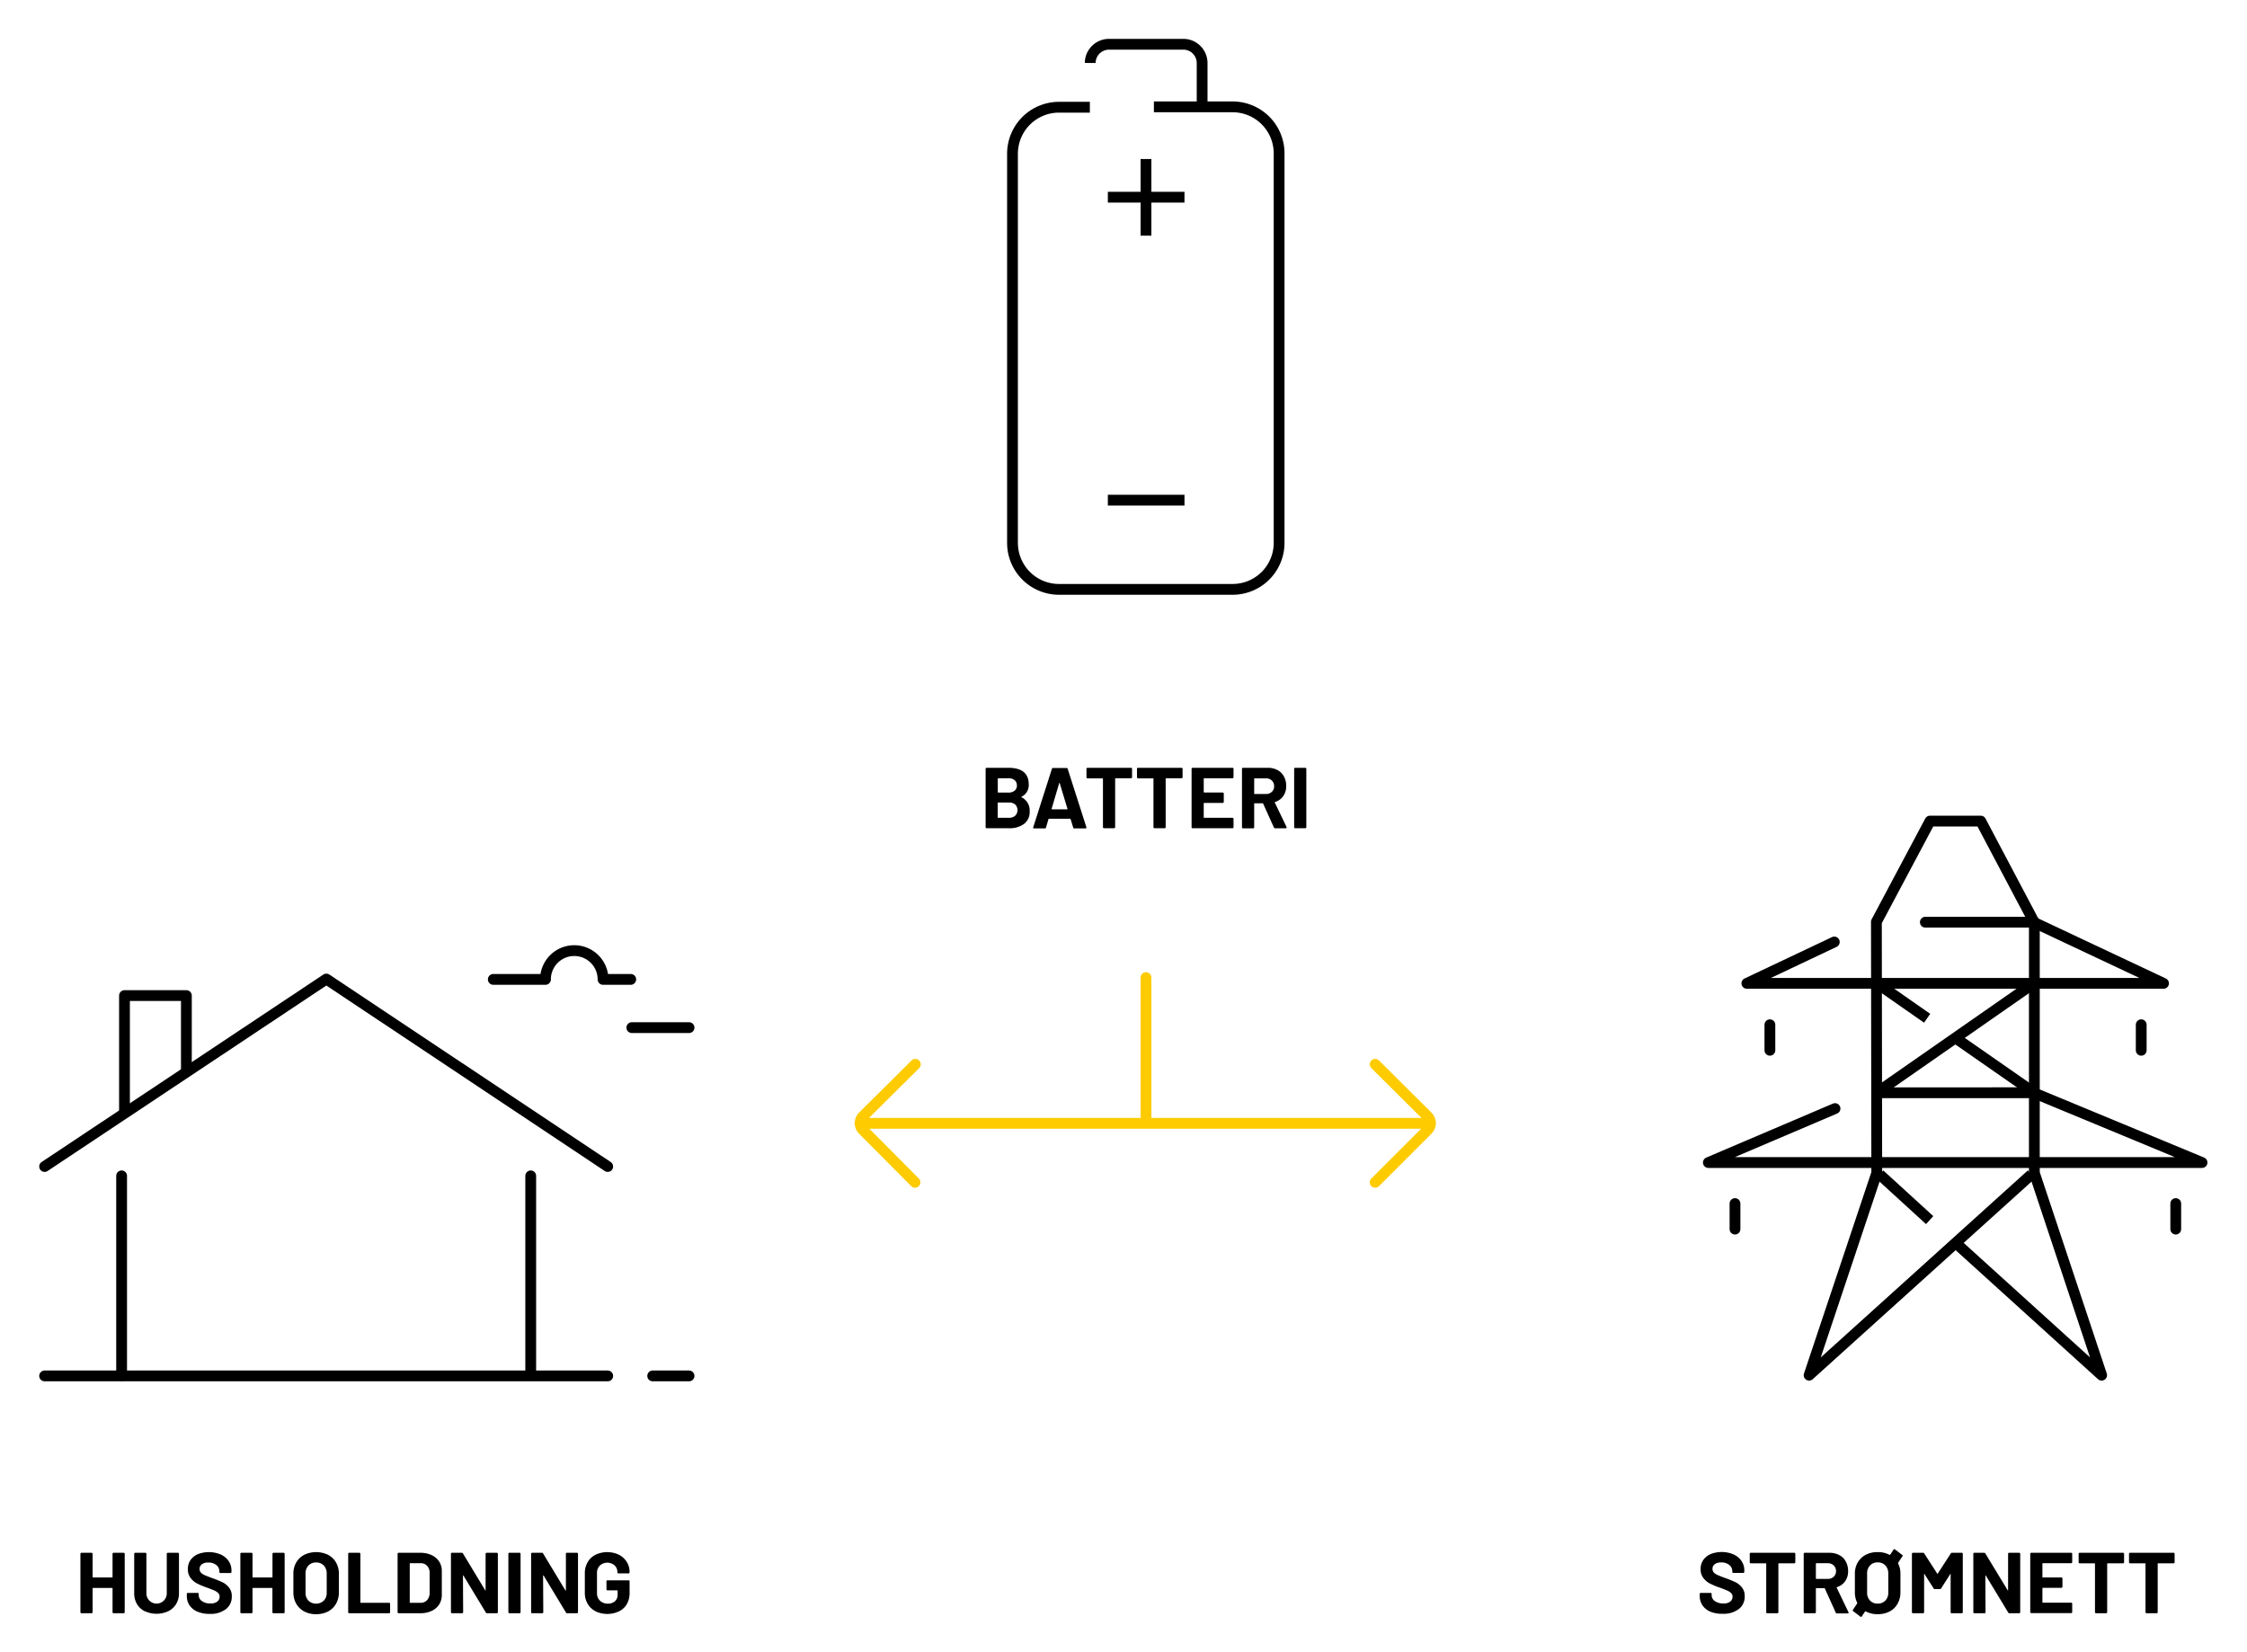 <?xml version="1.0" encoding="UTF-8"?> <svg xmlns="http://www.w3.org/2000/svg" id="Layer_1" data-name="Layer 1" viewBox="0 0 624.5 459.2"><defs><style>.cls-1,.cls-2,.cls-4,.cls-5{fill:none;stroke-width:3px;}.cls-1,.cls-2,.cls-5{stroke:#000;}.cls-1,.cls-2{stroke-linejoin:round;}.cls-2,.cls-4,.cls-5{stroke-linecap:round;}.cls-3{isolation:isolate;}.cls-4{stroke:#fecb00;}.cls-5{stroke-miterlimit:10;}</style></defs><path class="cls-1" d="M536.3,339.1l-13.9-12.7m43-70.2V326l18.7,56.2-40.5-36.7"></path><path class="cls-2" d="M510,308.1l-35.2,15H612l-46.8-19.4H521.6m-11.8-41.9-24.3,11.5H601.3l-36.1-17H535.1"></path><path class="cls-1" d="M521.7,273.3l13.9,9.7m7.9,5.5,21.7,15.1m0-30.3-43.5,30.3"></path><path class="cls-2" d="M491.9,284.8v7.1m103.2-7.1v7.1m9.6,42.6v7.1m-122.5-7.1v7.1"></path><polyline class="cls-1" points="565.3 256.2 550.5 228.2 536.4 228.2 521.5 256.2 521.6 326 502.8 382.2 564.6 326.4"></polyline><g class="cls-3"><path d="M283.89,221.57a4.07,4.07,0,0,1,2.28,3.91,4.13,4.13,0,0,1-1.58,3.52,6.78,6.78,0,0,1-4.16,1.19h-6.21a.29.29,0,0,1-.21-.09.28.28,0,0,1-.08-.2V213.68a.27.27,0,0,1,.29-.29h6c3.79,0,5.69,1.53,5.69,4.61a3.55,3.55,0,0,1-2,3.43C283.79,221.48,283.79,221.52,283.89,221.57Zm-6.58-5.16v3.75a.11.11,0,0,0,.12.12h2.81a2.63,2.63,0,0,0,1.75-.53,1.77,1.77,0,0,0,.63-1.44,1.84,1.84,0,0,0-.63-1.48,2.58,2.58,0,0,0-1.75-.54h-2.81A.11.11,0,0,0,277.31,216.41Zm4.85,10.29a2.22,2.22,0,0,0,0-3.1,2.49,2.49,0,0,0-1.75-.56h-3a.11.11,0,0,0-.12.12v4a.11.11,0,0,0,.12.12h3A2.5,2.5,0,0,0,282.16,226.7Z"></path><path d="M298.27,230l-.72-2.35c0-.07-.08-.1-.12-.1h-5.91s-.09,0-.12.1l-.69,2.35a.31.31,0,0,1-.32.24h-3a.27.27,0,0,1-.22-.09.23.23,0,0,1,0-.25l5.18-16.22a.3.3,0,0,1,.31-.24h3.77a.3.3,0,0,1,.31.24l5.19,16.22a.37.37,0,0,1,0,.12c0,.15-.09.22-.26.22h-3.05A.29.29,0,0,1,298.27,230Zm-5.91-5.07h4.23c.09,0,.12,0,.09-.14l-2.16-7.13c0-.06,0-.09-.07-.08a.1.1,0,0,0-.07.08l-2.11,7.13C292.25,224.84,292.28,224.88,292.36,224.88Z"></path></g><g class="cls-3"><path d="M314.55,213.47a.32.32,0,0,1,.08.21V216a.28.28,0,0,1-.08.2.29.29,0,0,1-.21.09h-4.29a.11.11,0,0,0-.12.12V229.9a.31.31,0,0,1-.29.29h-2.81a.31.31,0,0,1-.29-.29V216.44a.11.11,0,0,0-.12-.12h-4.17a.29.29,0,0,1-.21-.09.28.28,0,0,1-.08-.2v-2.35a.27.27,0,0,1,.29-.29h12.09A.32.32,0,0,1,314.55,213.47Z"></path><path d="M328.59,213.47a.32.32,0,0,1,.08.21V216a.28.28,0,0,1-.08.2.29.29,0,0,1-.21.09h-4.29a.11.11,0,0,0-.12.12V229.9a.31.31,0,0,1-.29.29h-2.81a.31.31,0,0,1-.29-.29V216.44a.11.11,0,0,0-.12-.12h-4.17a.29.29,0,0,1-.21-.09.28.28,0,0,1-.08-.2v-2.35a.27.27,0,0,1,.29-.29h12.09A.32.32,0,0,1,328.59,213.47Z"></path></g><g class="cls-3"><path d="M342.75,216.21a.32.32,0,0,1-.21.08h-7.87a.11.11,0,0,0-.12.12v3.72a.11.11,0,0,0,.12.12h5.16a.31.31,0,0,1,.29.29v2.33a.31.31,0,0,1-.29.29h-5.16a.11.11,0,0,0-.12.12v3.88c0,.09,0,.12.12.12h7.87a.29.29,0,0,1,.21.09.28.28,0,0,1,.08.2v2.33a.28.28,0,0,1-.08.2.29.29,0,0,1-.21.09H331.45a.25.25,0,0,1-.2-.09.24.24,0,0,1-.08-.2V213.68a.27.27,0,0,1,.28-.29h11.09a.27.27,0,0,1,.29.29V216A.32.32,0,0,1,342.75,216.21Z"></path><path d="M354.06,230l-3-6.65a.15.15,0,0,0-.14-.09h-2.24c-.08,0-.11,0-.11.12v6.55a.25.25,0,0,1-.09.2.27.27,0,0,1-.2.09h-2.81a.29.29,0,0,1-.21-.09.28.28,0,0,1-.08-.2V213.68a.27.27,0,0,1,.29-.29h6.86a5.66,5.66,0,0,1,2.7.62,4.35,4.35,0,0,1,1.8,1.78,5.34,5.34,0,0,1,.64,2.66,4.72,4.72,0,0,1-.82,2.8,4.34,4.34,0,0,1-2.28,1.64.12.12,0,0,0-.07.17l3.27,6.79a.37.37,0,0,1,0,.15c0,.12-.08.19-.26.19h-3A.34.34,0,0,1,354.06,230Zm-5.49-13.56v4.11c0,.08,0,.12.11.12h3.15a2.29,2.29,0,0,0,1.64-.6,2,2,0,0,0,.64-1.56,2.09,2.09,0,0,0-.64-1.58,2.29,2.29,0,0,0-1.64-.61h-3.15C348.6,216.29,348.57,216.33,348.57,216.41Z"></path></g><g class="cls-3"><path d="M359.76,230.1a.28.28,0,0,1-.08-.2V213.68a.27.27,0,0,1,.29-.29h2.81a.3.3,0,0,1,.2.08.28.28,0,0,1,.08.21V229.9a.24.24,0,0,1-.08.2.27.27,0,0,1-.2.09H360A.29.29,0,0,1,359.76,230.1Z"></path></g><g class="cls-3"><path d="M475.4,447.94a5,5,0,0,1-2.22-1.75,4.59,4.59,0,0,1-.78-2.65V443a.27.27,0,0,1,.29-.29h2.73a.27.27,0,0,1,.29.29v.36a2,2,0,0,0,.89,1.62,3.93,3.93,0,0,0,2.4.66,2.85,2.85,0,0,0,1.9-.54,1.72,1.72,0,0,0,.62-1.33,1.38,1.38,0,0,0-.38-1,3.54,3.54,0,0,0-1.05-.69c-.44-.2-1.14-.48-2.1-.83a19.85,19.85,0,0,1-2.72-1.13,5.37,5.37,0,0,1-1.87-1.57,3.9,3.9,0,0,1-.76-2.46,4.37,4.37,0,0,1,.74-2.52,4.83,4.83,0,0,1,2.07-1.66,8.45,8.45,0,0,1,6.3.08,5.28,5.28,0,0,1,2.23,1.81,4.58,4.58,0,0,1,.81,2.7v.36a.25.25,0,0,1-.09.2.27.27,0,0,1-.2.09h-2.76a.29.29,0,0,1-.21-.09.28.28,0,0,1-.08-.2v-.19a2.18,2.18,0,0,0-.83-1.72,3.39,3.39,0,0,0-2.27-.71,2.85,2.85,0,0,0-1.76.48,1.55,1.55,0,0,0-.64,1.32,1.48,1.48,0,0,0,.37,1,3.24,3.24,0,0,0,1.11.73c.49.22,1.24.51,2.27.88a27.49,27.49,0,0,1,2.67,1.1,5.34,5.34,0,0,1,1.75,1.43,3.74,3.74,0,0,1,.78,2.46,4.3,4.3,0,0,1-1.65,3.56,7,7,0,0,1-4.49,1.31A8.5,8.5,0,0,1,475.4,447.94Z"></path><path d="M498.88,431.64a.29.29,0,0,1,.09.21v2.35a.31.31,0,0,1-.29.29h-4.3a.11.11,0,0,0-.12.12v13.46a.28.28,0,0,1-.08.21.3.3,0,0,1-.2.08h-2.81a.27.27,0,0,1-.29-.29V434.61a.11.11,0,0,0-.12-.12h-4.18a.27.27,0,0,1-.2-.09.24.24,0,0,1-.08-.2v-2.35a.28.28,0,0,1,.08-.21.3.3,0,0,1,.2-.08h12.1A.28.28,0,0,1,498.88,431.64Z"></path></g><g class="cls-3"><path d="M510.18,448.14l-3-6.64a.16.16,0,0,0-.15-.1H504.8a.11.11,0,0,0-.12.12v6.55a.27.27,0,0,1-.29.29h-2.8a.27.27,0,0,1-.29-.29V431.85a.27.27,0,0,1,.29-.29h6.86a5.72,5.72,0,0,1,2.7.62A4.35,4.35,0,0,1,513,434a5.48,5.48,0,0,1,.64,2.66,4.79,4.79,0,0,1-.82,2.8,4.33,4.33,0,0,1-2.28,1.64c-.08,0-.11.09-.07.17l3.26,6.79a.5.5,0,0,1,.05.15c0,.13-.09.19-.27.19h-3A.32.32,0,0,1,510.18,448.14Zm-5.5-13.56v4.11a.11.11,0,0,0,.12.12H508a2.29,2.29,0,0,0,1.64-.6,2.06,2.06,0,0,0,.64-1.56,2.09,2.09,0,0,0-.64-1.57,2.26,2.26,0,0,0-1.64-.62H504.8A.11.11,0,0,0,504.68,434.58Z"></path><path d="M528.8,432.33a.4.4,0,0,1-.07.21l-1.2,1.8a.25.25,0,0,0,0,.17,6.12,6.12,0,0,1,.65,2.88v5.14a6.32,6.32,0,0,1-.8,3.19,5.39,5.39,0,0,1-2.21,2.15,7.08,7.08,0,0,1-3.33.75,6.67,6.67,0,0,1-3.33-.79.17.17,0,0,0-.17.05l-.89,1.34a.23.23,0,0,1-.22.15.29.29,0,0,1-.19-.07l-2-1.52a.22.22,0,0,1-.12-.21.28.28,0,0,1,.07-.19l1.18-1.76a.43.43,0,0,0,0-.16,6.42,6.42,0,0,1-.65-2.93v-5.14a6.13,6.13,0,0,1,.79-3.14,5.55,5.55,0,0,1,2.22-2.13,7,7,0,0,1,3.3-.75,6.84,6.84,0,0,1,3.34.77.18.18,0,0,0,.17-.05l.91-1.39a.22.22,0,0,1,.21-.15.32.32,0,0,1,.2.07l2,1.52A.21.21,0,0,1,528.8,432.33Zm-4,5a3.13,3.13,0,0,0-.8-2.25,2.85,2.85,0,0,0-2.15-.85,2.79,2.79,0,0,0-2.12.85,3.14,3.14,0,0,0-.81,2.25v5.28a3.07,3.07,0,0,0,.81,2.23,2.79,2.79,0,0,0,2.12.84,2.86,2.86,0,0,0,2.14-.84,3.07,3.07,0,0,0,.81-2.23Z"></path></g><g class="cls-3"><path d="M542.42,431.56h2.81a.3.3,0,0,1,.2.08.28.28,0,0,1,.08.21v16.22a.28.28,0,0,1-.08.21.3.3,0,0,1-.2.08h-2.81a.27.27,0,0,1-.29-.29V437.49c0-.07,0-.1,0-.1s-.06,0-.09.07l-2.55,4a.37.37,0,0,1-.33.19h-1.42a.38.38,0,0,1-.34-.19l-2.54-4a.12.12,0,0,0-.1-.06s0,.05,0,.11v10.56a.29.29,0,0,1-.09.21.28.28,0,0,1-.2.08h-2.81a.28.28,0,0,1-.2-.08.29.29,0,0,1-.09-.21V431.85a.29.29,0,0,1,.09-.21.28.28,0,0,1,.2-.08h2.81a.37.37,0,0,1,.33.19l3.6,5.59q.08.15.15,0l3.62-5.59A.37.37,0,0,1,542.42,431.56Z"></path><path d="M558.17,431.64a.32.32,0,0,1,.21-.08h2.81a.3.3,0,0,1,.2.08.28.28,0,0,1,.08.21v16.22a.28.28,0,0,1-.08.21.3.3,0,0,1-.2.08h-2.72a.33.33,0,0,1-.33-.19l-6.22-10.27s-.06-.07-.09-.06-.05,0-.05.1l.05,10.13a.29.29,0,0,1-.09.21.28.28,0,0,1-.2.08h-2.81a.28.28,0,0,1-.2-.08.29.29,0,0,1-.09-.21V431.85a.29.29,0,0,1,.09-.21.28.28,0,0,1,.2-.08h2.71a.35.35,0,0,1,.34.19L558,442a.12.12,0,0,0,.1.06s0-.05,0-.11l0-10.08A.32.32,0,0,1,558.17,431.64Z"></path><path d="M575.84,434.38a.28.28,0,0,1-.21.08h-7.87a.11.11,0,0,0-.12.12v3.72a.11.11,0,0,0,.12.12h5.16a.31.31,0,0,1,.29.29V441a.31.31,0,0,1-.29.29h-5.16a.11.11,0,0,0-.12.12v3.89a.11.11,0,0,0,.12.12h7.87a.28.28,0,0,1,.21.08.3.3,0,0,1,.08.2v2.33a.27.27,0,0,1-.29.29H564.54a.3.3,0,0,1-.2-.08.32.32,0,0,1-.08-.21V431.85a.32.32,0,0,1,.08-.21.3.3,0,0,1,.2-.08h11.09a.27.27,0,0,1,.29.29v2.33A.3.3,0,0,1,575.84,434.38Z"></path></g><g class="cls-3"><path d="M590.26,431.64a.32.32,0,0,1,.08.21v2.35a.28.28,0,0,1-.08.2.29.29,0,0,1-.21.09h-4.29a.11.11,0,0,0-.12.12v13.46a.29.29,0,0,1-.09.21.28.28,0,0,1-.2.08h-2.81a.28.28,0,0,1-.2-.08.29.29,0,0,1-.09-.21V434.61a.11.11,0,0,0-.12-.12H578a.29.29,0,0,1-.21-.09.28.28,0,0,1-.08-.2v-2.35a.27.27,0,0,1,.29-.29h12.09A.32.32,0,0,1,590.26,431.64Z"></path><path d="M604.3,431.64a.32.32,0,0,1,.08.21v2.35a.28.28,0,0,1-.08.2.29.29,0,0,1-.21.09H599.8a.11.11,0,0,0-.12.12v13.46a.29.29,0,0,1-.09.21.28.28,0,0,1-.2.08h-2.81a.28.28,0,0,1-.2-.08.29.29,0,0,1-.09-.21V434.61a.11.11,0,0,0-.12-.12H592a.29.29,0,0,1-.21-.09.28.28,0,0,1-.08-.2v-2.35a.27.27,0,0,1,.29-.29h12.09A.32.32,0,0,1,604.3,431.64Z"></path></g><path class="cls-4" d="M318.5,312.2h79.1m-15.4,16.4L396.8,314a2.66,2.66,0,0,0,0-3.7l-14.6-14.5m-63.7-24.1v40m-.4.5H239m15.3,16.4L239.8,314a2.66,2.66,0,0,1,0-3.7l14.6-14.5"></path><path class="cls-2" d="M12.4,324.2l78.3-52.1,78.2,52.1M33.8,326.8v55.5m113.7-55.5v54.1"></path><polyline class="cls-1" points="34.6 309.4 34.6 276.7 51.8 276.7 51.8 298.4"></polyline><line class="cls-5" x1="181.4" y1="382.4" x2="191.5" y2="382.4"></line><line class="cls-2" x1="12.4" y1="382.4" x2="168.9" y2="382.4"></line><path class="cls-2" d="M175.3,272.2h-7.7a8,8,0,0,0-16,0H137.1m38.5,13.4h15.9"></path><g class="cls-3"><path d="M31.36,431.64a.32.32,0,0,1,.21-.08h2.81a.3.3,0,0,1,.2.08.28.28,0,0,1,.08.21v16.22a.28.28,0,0,1-.08.21.3.3,0,0,1-.2.08H31.57a.27.27,0,0,1-.29-.29v-6.62a.11.11,0,0,0-.12-.12h-5.3a.11.11,0,0,0-.12.12v6.62a.29.29,0,0,1-.09.21.28.28,0,0,1-.2.08H22.64a.28.28,0,0,1-.2-.08.29.29,0,0,1-.09-.21V431.85a.29.29,0,0,1,.09-.21.28.28,0,0,1,.2-.08h2.81a.28.28,0,0,1,.2.08.29.29,0,0,1,.09.21v6.45a.11.11,0,0,0,.12.12h5.3a.11.11,0,0,0,.12-.12v-6.45A.32.32,0,0,1,31.36,431.64Z"></path><path d="M40.27,447.83a5.24,5.24,0,0,1-2.19-2,5.74,5.74,0,0,1-.78-3V431.85a.29.29,0,0,1,.09-.21.28.28,0,0,1,.2-.08H40.4a.28.28,0,0,1,.2.08.29.29,0,0,1,.09.21v11a2.83,2.83,0,1,0,5.66,0v-11a.29.29,0,0,1,.09-.21.28.28,0,0,1,.2-.08h2.81a.28.28,0,0,1,.2.08.29.29,0,0,1,.09.21v10.94a5.74,5.74,0,0,1-.78,3,5.24,5.24,0,0,1-2.19,2,7.7,7.7,0,0,1-6.5,0Z"></path><path d="M54.92,447.94a5,5,0,0,1-2.22-1.75,4.59,4.59,0,0,1-.78-2.65V443a.27.27,0,0,1,.29-.29h2.73a.27.27,0,0,1,.29.29v.36a2,2,0,0,0,.89,1.62,3.93,3.93,0,0,0,2.4.66,2.85,2.85,0,0,0,1.9-.54,1.72,1.72,0,0,0,.62-1.33,1.38,1.38,0,0,0-.38-1,3.54,3.54,0,0,0-1-.69c-.44-.2-1.14-.48-2.1-.83a19.85,19.85,0,0,1-2.72-1.13,5.37,5.37,0,0,1-1.87-1.57,3.9,3.9,0,0,1-.76-2.46,4.37,4.37,0,0,1,.74-2.52A4.83,4.83,0,0,1,55,431.94a8.45,8.45,0,0,1,6.3.08,5.28,5.28,0,0,1,2.23,1.81,4.58,4.58,0,0,1,.8,2.7v.36a.24.24,0,0,1-.08.2.27.27,0,0,1-.2.09H61.26a.29.29,0,0,1-.21-.09.28.28,0,0,1-.08-.2v-.19a2.18,2.18,0,0,0-.83-1.72,3.39,3.39,0,0,0-2.27-.71,2.85,2.85,0,0,0-1.76.48,1.55,1.55,0,0,0-.64,1.32,1.48,1.48,0,0,0,.37,1,3.24,3.24,0,0,0,1.11.73c.49.22,1.24.51,2.27.88a27.49,27.49,0,0,1,2.67,1.1,5.34,5.34,0,0,1,1.75,1.43,3.74,3.74,0,0,1,.78,2.46,4.3,4.3,0,0,1-1.65,3.56,7,7,0,0,1-4.49,1.31A8.5,8.5,0,0,1,54.92,447.94Z"></path><path d="M75.81,431.64a.32.32,0,0,1,.21-.08h2.8a.27.27,0,0,1,.29.29v16.22a.27.27,0,0,1-.29.29H76a.27.27,0,0,1-.29-.29v-6.62a.11.11,0,0,0-.12-.12H70.3a.11.11,0,0,0-.12.12v6.62a.28.28,0,0,1-.08.21.3.3,0,0,1-.2.08H67.09a.27.27,0,0,1-.29-.29V431.85a.27.27,0,0,1,.29-.29H69.9a.3.3,0,0,1,.2.08.28.28,0,0,1,.08.21v6.45a.11.11,0,0,0,.12.12h5.31a.11.11,0,0,0,.12-.12v-6.45A.32.32,0,0,1,75.81,431.64Z"></path><path d="M84.55,447.86a5.6,5.6,0,0,1-2.22-2.15,6.25,6.25,0,0,1-.79-3.18v-5.14a6.13,6.13,0,0,1,.79-3.14,5.55,5.55,0,0,1,2.22-2.13,7.68,7.68,0,0,1,6.62,0,5.55,5.55,0,0,1,2.22,2.13,6.13,6.13,0,0,1,.79,3.14v5.14a6.32,6.32,0,0,1-.79,3.19,5.47,5.47,0,0,1-2.22,2.15,7,7,0,0,1-3.32.75A6.87,6.87,0,0,1,84.55,447.86Zm5.43-3a3,3,0,0,0,.82-2.23v-5.28a3.17,3.17,0,0,0-.8-2.25,2.86,2.86,0,0,0-2.15-.85,2.83,2.83,0,0,0-2.13.85,3.17,3.17,0,0,0-.8,2.25v5.28a3.11,3.11,0,0,0,.8,2.23,3.12,3.12,0,0,0,4.26,0Z"></path><path d="M96.86,448.28a.29.29,0,0,1-.09-.21V431.85a.29.29,0,0,1,.09-.21.3.3,0,0,1,.2-.08h2.81a.27.27,0,0,1,.29.29v13.49a.11.11,0,0,0,.12.12h7.85a.26.26,0,0,1,.2.08.27.27,0,0,1,.09.2v2.33a.29.29,0,0,1-.09.21.3.3,0,0,1-.2.08H97.06A.3.3,0,0,1,96.86,448.28Z"></path><path d="M110.59,448.28a.29.29,0,0,1-.09-.21V431.85a.29.29,0,0,1,.09-.21.28.28,0,0,1,.2-.08h6a7.31,7.31,0,0,1,3.16.64,5,5,0,0,1,2.1,1.78,4.87,4.87,0,0,1,.74,2.67v6.62a4.87,4.87,0,0,1-.74,2.67,5,5,0,0,1-2.1,1.78,7.31,7.31,0,0,1-3.16.64h-6A.28.28,0,0,1,110.59,448.28Zm3.42-2.82h2.9a2.31,2.31,0,0,0,1.79-.75,3,3,0,0,0,.71-2V437.2a2.8,2.8,0,0,0-.69-2,2.35,2.35,0,0,0-1.83-.75H114a.11.11,0,0,0-.12.12v10.76A.11.11,0,0,0,114,445.46Z"></path><path d="M135.07,431.64a.28.28,0,0,1,.2-.08h2.81a.28.28,0,0,1,.2.08.29.29,0,0,1,.09.21v16.22a.29.29,0,0,1-.09.21.28.28,0,0,1-.2.08h-2.71a.34.34,0,0,1-.34-.19l-6.22-10.27s-.06-.07-.09-.06-.05,0-.05.1l.05,10.13a.29.29,0,0,1-.09.21.28.28,0,0,1-.2.08h-2.81a.28.28,0,0,1-.2-.08.29.29,0,0,1-.09-.21V431.85a.29.29,0,0,1,.09-.21.28.28,0,0,1,.2-.08h2.71a.34.34,0,0,1,.34.19L134.86,442a.14.14,0,0,0,.1.06s0-.05,0-.11l0-10.08A.29.29,0,0,1,135.07,431.64Z"></path><path d="M141.38,448.28a.29.29,0,0,1-.09-.21V431.85a.29.29,0,0,1,.09-.21.28.28,0,0,1,.2-.08h2.81a.28.28,0,0,1,.2.08.29.29,0,0,1,.09.21v16.22a.29.29,0,0,1-.09.21.28.28,0,0,1-.2.08h-2.81A.28.28,0,0,1,141.38,448.28Z"></path><path d="M157.34,431.64a.28.28,0,0,1,.2-.08h2.81a.28.28,0,0,1,.2.08.29.29,0,0,1,.09.21v16.22a.29.29,0,0,1-.09.21.28.28,0,0,1-.2.08h-2.71a.35.35,0,0,1-.34-.19l-6.21-10.27s-.07-.07-.1-.06-.05,0-.05.1l.05,10.13a.27.27,0,0,1-.29.29h-2.81a.3.3,0,0,1-.2-.08.28.28,0,0,1-.08-.21V431.85a.28.28,0,0,1,.08-.21.3.3,0,0,1,.2-.08h2.72a.33.33,0,0,1,.33.19L157.13,442s.07.06.1.06.05-.05.05-.11l0-10.08A.29.29,0,0,1,157.34,431.64Z"></path></g><g class="cls-3"><path d="M165.52,447.81a5.39,5.39,0,0,1-2.2-2.08,6,6,0,0,1-.78-3.08v-5.38a6,6,0,0,1,.78-3.09,5.26,5.26,0,0,1,2.2-2.08,7.62,7.62,0,0,1,6.49,0,5.51,5.51,0,0,1,2.18,2,5.06,5.06,0,0,1,.78,2.75V437a.28.28,0,0,1-.08.2.29.29,0,0,1-.21.09h-2.8a.29.29,0,0,1-.21-.09.28.28,0,0,1-.08-.2v-.07a2.5,2.5,0,0,0-.77-1.86,3.1,3.1,0,0,0-4.12.05,2.87,2.87,0,0,0-.78,2.1v5.56a2.76,2.76,0,0,0,.84,2.1,3,3,0,0,0,2.14.81,2.88,2.88,0,0,0,2-.66,2.32,2.32,0,0,0,.75-1.84v-1.08a.11.11,0,0,0-.12-.12h-2.69a.27.27,0,0,1-.29-.29v-2.2a.27.27,0,0,1,.29-.29h5.85a.27.27,0,0,1,.29.29v3.16a6.18,6.18,0,0,1-.77,3.17,5,5,0,0,1-2.17,2,7.67,7.67,0,0,1-6.51,0Z"></path></g><path class="cls-1" d="M303,17.5a5.23,5.23,0,0,1,5.2-5.2h20.7a5.23,5.23,0,0,1,5.2,5.2V28.8m-13.4.9h21.9a12.93,12.93,0,0,1,12.9,12.9V150.9a12.93,12.93,0,0,1-12.9,12.9H294.3a12.93,12.93,0,0,1-12.9-12.9V42.7a12.93,12.93,0,0,1,12.9-12.9h8.6m5,25h21.3M318.5,44.2V65.5M307.9,139h21.3"></path></svg> 